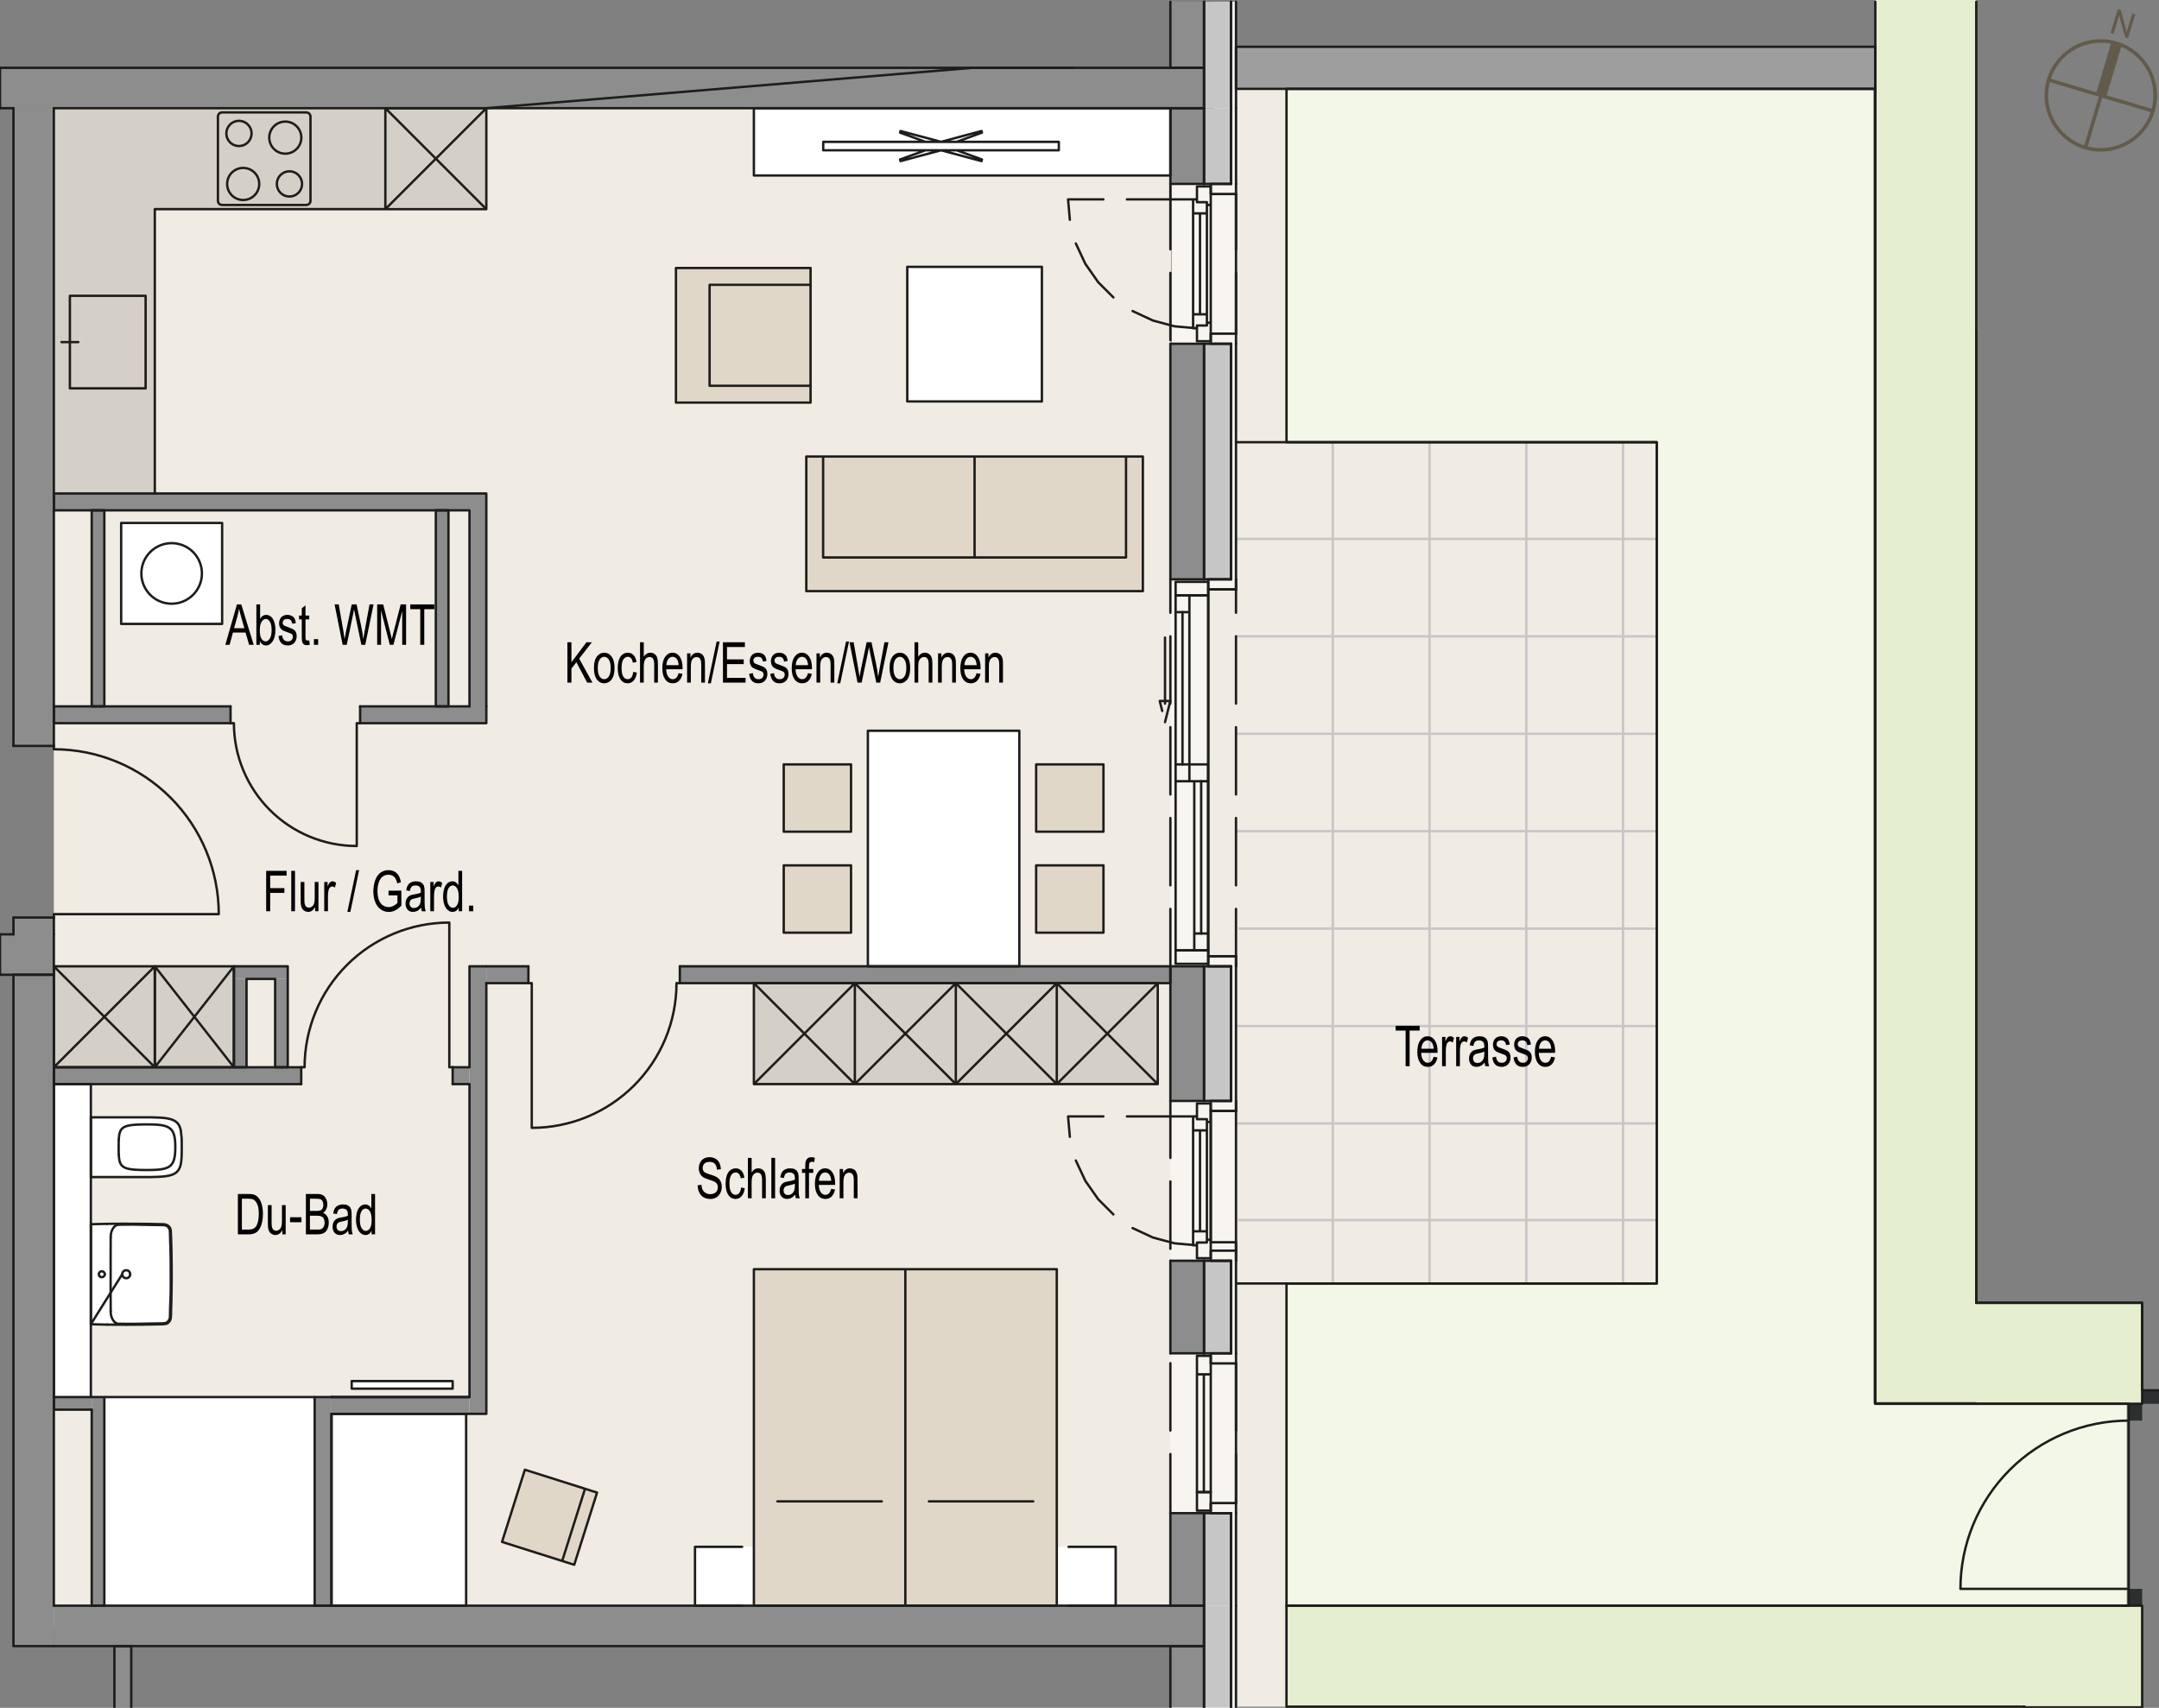 <?xml version="1.0" encoding="UTF-8"?>
<svg xmlns="http://www.w3.org/2000/svg" xmlns:xlink="http://www.w3.org/1999/xlink" version="1.1" viewBox="0 0 363.683 287.717">
  <rect x="0" y="0" width="363.683" height="287.717" fill="#808080" stroke="none"/>
  <defs>
    <style>
      .st0, .st1, .st2, .st3, .st4, .st5 {
        fill: none;
      }

      .st6, .st7, .st8, .st9, .st10, .st11, .st12, .st13 {
        fill-rule: evenodd;
      }

      .st6, .st14 {
        fill: #8d8d8e;
      }

      .st15 {
        fill: #625b4b;
      }

      .st7, .st16 {
        fill: #fff;
      }

      .st17, .st12 {
        fill: #2c2f2f;
      }

      .st1, .st2 {
        stroke: #1d1d1b;
      }

      .st1, .st2, .st5 {
        stroke-width: .4px;
      }

      .st1, .st5 {
        stroke-miterlimit: 10;
      }

      .st8, .st18 {
        fill: #d5d0c7;
      }

      .st19 {
        fill: #f0ebe3;
      }

      .st9, .st20 {
        fill: #e1d7c8;
      }

      .st2 {
        stroke-linecap: round;
        stroke-linejoin: round;
      }

      .st3 {
        stroke-width: 1.8px;
      }

      .st3, .st4 {
        stroke: #625b4b;
      }

      .st4 {
        stroke-width: .6px;
      }

      .st10, .st21 {
        fill: #e5eece;
      }

      .st11 {
        fill: #f2f7e7;
      }

      .st5 {
        stroke: #c7c6c6;
      }

      .st22 {
        fill: #f8f5f1;
      }

      .st23 {
        fill: #9e9e9e;
      }

      .st13, .st24 {
        fill: #c7c6c6;
      }

      .st25 {
        clip-path: url(#clippath);
      }
    </style>
    <clipPath id="clippath">
      <rect class="st0" x="344.408" y=".301" width="18.934" height="25.236"></rect>
    </clipPath>
  </defs>
  <g id="Flächen">
    <rect class="st19" x="9.071" y="18.227" width="188.183" height="255.686"></rect>
    <g>
      <rect class="st19" x="208.35" y="14.826" width="8.359" height="272.693"></rect>
      <g>
        <rect class="st22" x="197.15" y="185.472" width="11.055" height="26.929"></rect>
        <rect class="st22" x="197.15" y="227.992" width="11.055" height="26.929"></rect>
        <rect class="st22" x="197.15" y="97.598" width="11.055" height="65.018"></rect>
        <rect class="st22" x="197.361" y="30.983" width="11.055" height="256.734"></rect>
      </g>
    </g>
    <rect class="st19" x="208.205" y="74.495" width="70.866" height="141.733"></rect>
    <rect class="st22" x="204.514" y=".304" width="3.691" height="32.174"></rect>
    <rect class="st19" x="203.528" y="99.299" width="4.677" height="61.795"></rect>
    <polyline class="st0" points="341.006 287.634 341.006 287.519 216.709 287.519 216.709 287.634"></polyline>
    <rect class="st16" x="216.709" y="287.519" width="124.297" height=".115"></rect>
    <g>
      <rect class="st21" x="216.709" y="270.511" width="144.14" height="17.008"></rect>
      <polygon class="st11" points="315.565 14.968 216.379 14.968 216.379 74.495 278.741 74.495 278.741 216.228 216.379 216.228 216.379 270.511 358.251 270.511 358.251 236.496 315.565 236.496 315.565 14.968"></polygon>
      <polygon class="st10" points="332.903 219.488 332.903 0 315.896 0 315.896 236.192 332.903 236.192 332.903 236.496 360.849 236.496 360.849 219.488 332.903 219.488"></polygon>
    </g>
    <rect class="st23" x="208.205" y="7.881" width="107.69" height="7.087"></rect>
    <path class="st12" d="M358.581,239.33h2.268v-2.835h-2.268v2.835ZM360.849,270.511v-2.835h-2.268v2.835h2.268Z"></path>
    <rect class="st17" x="360.849" y="234.228" width="2.835" height="2.268"></rect>
    <path class="st0" d="M358.581,267.677v2.835h2.268M360.849,239.33v-2.835h-2.268v2.835M360.849,270.511v-2.835"></path>
    <rect class="st22" x="205.834" y=".301" width="2.371" height="32.177"></rect>
    <rect class="st16" x="9.071" y="182.637" width="6.236" height="52.725"></rect>
    <path class="st13" d="M202.819,185.472h4.535v-22.677h-4.535v22.677ZM207.355,270.511v-15.591h-4.535v15.591h4.535ZM202.819,30.983h4.535v-12.756h-4.535v12.756ZM202.819,227.992h4.535v-15.591h-4.535v15.591ZM202.819,57.913v39.685h4.535v-39.685h-4.535Z"></path>
    <rect class="st24" x="202.819" y="270.511" width="4.535" height="17.123"></rect>
    <g>
      <rect class="st14" x="39.402" y="162.795" width="9.071" height="2.126"></rect>
      <rect class="st14" x="46.346" y="164.921" width="2.126" height="14.882"></rect>
      <rect class="st14" x="39.402" y="164.921" width="2.126" height="14.882"></rect>
      <rect class="st14" x="9.071" y="235.362" width="6.378" height="2.126"></rect>
      <rect class="st14" x="19.276" y="277.315" width="2.835" height="10.319"></rect>
      <rect class="st14" x="53.008" y="235.362" width="2.835" height="35.15"></rect>
      <rect class="st14" x="15.449" y="235.362" width="2.126" height="35.15"></rect>
      <rect class="st14" y="157.409" width="9.071" height="6.803"></rect>
      <path class="st6" d="M9.071,154.574H2.268v2.835h6.803v-2.835ZM9.071,125.661V18.227H2.268v107.433h6.803Z"></path>
      <path class="st6" d="M197.15,18.227v12.756h5.669v-12.756h-5.669ZM202.819,212.401h-5.669v15.591h5.669v-15.591ZM197.15,254.921v15.591h5.669v-15.591h-5.669ZM197.15,185.472h5.669v-22.677h-5.669v22.677ZM197.15,57.913v39.685h5.669v-39.685h-5.669Z"></path>
      <rect class="st14" x="197.15" y="277.315" width="5.669" height="10.319"></rect>
      <path class="st6" d="M89.008,165.629v-2.835h-7.087v2.835h7.087ZM197.15,162.795h-82.63v2.835h82.63v-2.835Z"></path>
      <rect class="st14" x="15.449" y="85.976" width="2.126" height="33.023"></rect>
      <rect class="st14" x="79.087" y="85.976" width="2.835" height="33.023"></rect>
      <rect class="st14" x="9.071" y="83.141" width="72.851" height="2.835"></rect>
      <rect class="st14" x="73.417" y="85.976" width="2.126" height="33.023"></rect>
      <path class="st6" d="M60.662,118.999v2.835h21.26v-2.835h-21.26ZM9.071,121.834h29.764v-2.835H9.071v2.835Z"></path>
      <rect class="st14" x="55.843" y="235.362" width="23.244" height="2.835"></rect>
      <rect class="st14" x="79.087" y="162.795" width="2.835" height="75.402"></rect>
      <path class="st6" d="M76.252,179.803v2.835h2.835v-2.835h-2.835ZM50.74,179.803H9.071v2.835h41.669v-2.835Z"></path>
      <rect class="st14" x="9.071" y="270.511" width="193.748" height="6.803"></rect>
      <rect class="st14" x="2.268" y="164.212" width="6.803" height="113.103"></rect>
      <polygon class="st6" points="197.15 11.424 0 11.424 0 18.227 202.819 18.227 202.819 11.424 197.15 11.424"></polygon>
      <rect class="st14" x="197.15" y=".304" width="5.669" height="11.12"></rect>
    </g>
    <rect class="st24" x="202.819" y=".304" width="4.535" height="17.923"></rect>
    <rect class="st16" x="126.992" y="18.094" width="70.262" height="11.661"></rect>
    <rect class="st16" x="152.829" y="44.956" width="22.677" height="22.677"></rect>
    <rect class="st16" x="20.341" y="88.102" width="17.008" height="17.008"></rect>
    <rect class="st16" x="146.192" y="123.11" width="25.512" height="39.685"></rect>
    <path class="st7" d="M15.307,206.217h8.414s2.911-.021,3.691.089,1.219.383,1.315,1.438.035,13.161.035,13.161c0,0-.115,1.944-.489,2.04s-3.232.144-3.232.144l-6.93.066-2.662-.066-.142-2.884v-13.987Z"></path>
    <path class="st7" d="M15.25,188.108l9.24.11s3.155.066,3.782.224,2.094.441,2.213,1.921.256,4.444.128,5.005-.453,2.417-1.941,2.64-6.851.287-7.057.281-6.366,0-6.366,0v-10.181Z"></path>
    <g>
      <rect class="st20" x="113.863" y="44.955" width="22.677" height="22.677"></rect>
      <rect class="st20" x="135.821" y="76.909" width="56.483" height="22.677"></rect>
      <rect class="st20" x="132.019" y="128.779" width="11.339" height="11.339"></rect>
      <rect class="st20" x="132.072" y="145.787" width="11.339" height="11.339"></rect>
      <rect class="st20" x="174.693" y="128.566" width="11.339" height="11.339"></rect>
      <rect class="st20" x="174.745" y="145.574" width="11.339" height="11.339"></rect>
      <rect class="st20" x="126.992" y="213.818" width="51.024" height="56.693"></rect>
      <polygon class="st9" points="88.431 247.605 100.559 251.443 96.728 263.53 84.566 259.694 88.431 247.605"></polygon>
    </g>
    <g>
      <rect class="st18" x="126.992" y="165.63" width="68.032" height="17.007"></rect>
      <polygon class="st8" points="81.748 18.204 9.071 18.204 9.071 33.11 9.071 35.235 9.071 83.141 26.079 83.141 26.079 35.235 81.748 35.235 81.748 18.204"></polygon>
      <rect class="st18" x="9.071" y="162.795" width="30.271" height="16.953"></rect>
    </g>
    <rect class="st16" x="117.071" y="260.59" width="9.921" height="9.921"></rect>
    <rect class="st16" x="178.016" y="260.59" width="9.921" height="9.921"></rect>
    <g>
      <g>
        <line class="st5" x1="224.504" y1="74.494" x2="224.504" y2="216.228"></line>
        <line class="st5" x1="240.804" y1="74.494" x2="240.804" y2="216.228"></line>
        <line class="st5" x1="257.103" y1="74.494" x2="257.103" y2="216.228"></line>
        <line class="st5" x1="273.402" y1="74.494" x2="273.402" y2="216.228"></line>
      </g>
      <g>
        <line class="st5" x1="208.35" y1="90.793" x2="279.078" y2="90.793"></line>
        <line class="st5" x1="208.302" y1="107.206" x2="279.03" y2="107.206"></line>
        <line class="st5" x1="208.254" y1="123.619" x2="278.981" y2="123.619"></line>
        <line class="st5" x1="208.205" y1="140.032" x2="278.933" y2="140.032"></line>
        <line class="st5" x1="208.621" y1="156.445" x2="279.099" y2="156.445"></line>
        <line class="st5" x1="208.447" y1="172.858" x2="279.175" y2="172.858"></line>
        <line class="st5" x1="208.335" y1="189.271" x2="279.191" y2="189.271"></line>
        <line class="st5" x1="208.544" y1="205.555" x2="279.272" y2="205.555"></line>
      </g>
    </g>
    <rect class="st16" x="59.244" y="232.55" width="17.008" height="1.485"></rect>
    <line class="st1" x1="2.268" y1="164.212" x2="2.268" y2="277.315"></line>
    <rect class="st16" x="17.575" y="235.362" width="35.433" height="35.15"></rect>
    <rect class="st16" x="55.843" y="238.196" width="22.677" height="32.315"></rect>
  </g>
  <g id="Kontur">
    <g>
      <path class="st2" d="M180.851,11.424,163.843,11.424,81.921,18.227l-17.008,17.008-38.835 0M64.913,18.227l17.008,17.008M64.913,35.235h17.008v-17.008h-17.008v17.008ZM26.079,83.141v-47.906"></path>
      <path class="st2" d="M38.126,22.48l.043.428.124.399.196.361.26.315.315.259.361.196.399.124.428.043.428-.043.399-.124.361-.196.315-.259.26-.315.196-.361.124-.399.043-.428-.043-.428-.124-.399-.196-.361-.26-.315-.315-.26-.361-.196-.399-.124-.428-.043-.428.043-.399.124-.361.196-.315.26-.26.315-.196.361-.124.399-.043.428ZM52.299,19.645v14.173M52.299,19.645l-.015-.143-.041-.133-.065-.12-.087-.105-.105-.087-.12-.065-.133-.041-.143-.014M37.417,18.936l-.143.014-.133.041-.12.065-.105.087-.087.105-.065.12-.041.133-.014.143M36.709,19.645v14.173M37.417,18.936h14.173M51.591,34.527l.143-.014.133-.041.12-.065.105-.087.087-.105.065-.12.041-.133.015-.143M36.709,33.818l.014.143.041.133.065.12.087.105.105.087.12.065.133.041.143.014M37.417,34.527h14.173"></path>
      <path class="st2" d="M48.756,33.11l.428-.043.399-.124.361-.196.315-.26.26-.315.196-.361.124-.399.043-.428-.043-.428-.124-.399-.196-.361-.26-.315-.315-.26-.361-.196-.399-.124-.428-.043-.428.043-.399.124-.361.196-.315.26-.26.315-.196.361-.124.399-.043.428.043.428.124.399.196.361.26.315.315.26.361.196.399.124.428.043ZM41.245,33.68c.713-.074,1.367-.429,1.819-.986.452-.557.663-1.27.589-1.983-.074-.713-.429-1.367-.986-1.819s-1.27-.664-1.983-.589c-.713.074-1.367.429-1.819.986s-.664,1.27-.589,1.983c.074.713.429,1.367.986,1.819.557.452,1.27.664,1.983.589l.004-0c.002-0.0.004-0.0.006-.001l.005-0.0.011-.001.011-.001.011-.001M50.759,23.188c.001-.717-.283-1.404-.789-1.912s-1.193-.793-1.91-.794c-.717-.001-1.405.283-1.912.789-.508.506-.793,1.193-.794,1.91-.001.717.283,1.405.789,1.912.506.508,1.193.793,1.91.794.717.001,1.404-.283,1.912-.789.508-.506.793-1.193.794-1.91,0-.008,0-.016-0-.024,0-.008-0-.016-0-.024"></path>
      <path class="st2" d="M25.682,188.246h-0l-.013-.001-.012-0-.011-.001-.012-0-.012-.001-.013-0-.015-.001-.015-.001-.02-.001-.02-.001-.032-.001-.031-.001-.051-.001-.052-.001M15.307,188.236h10.068M15.307,198.299h10.068l.03-0.0.03-.001.034-.001.034-.001.04-.001.04-.002.022-.001.021-.001.016-.001.011-.001.016-.001.015-0M25.68,198.289l.753-.02.752-.038.567-.054.562-.089.358-.084.349-.113.233-.1.222-.121.162-.111.15-.126.221-.247.176-.28.126-.287.093-.299.083-.392.053-.397.044-.555.021-.557.009-.576.001-.576M30.614,193.267l-.009-1.425-.151-1.41-.103-.399-.154-.381-.104-.184-.123-.172-.232-.24-.269-.197-.277-.146-.292-.114-.385-.109-.393-.079-.535-.073-.538-.045-.684-.03-.685-.017"></path>
      <path class="st2" d="M21.641,189.627l-.174.043-.171.051-.166.061-.159.072-.076.041-.074.044-.071.048-.068.051-.065.055-.061.058-.057.062-.053.065-.05.069-.046.072-.042.074-.038.077-.065.161-.052.167-.042.173-.046.265-.031.27-.02.274-.013.276-.007.277-.004.278-.002.278-0.0.279.001.388.004.387.004.193.006.192.004.096.005.096.006.095.007.095.039.38.069.37.05.178.063.17.036.081.038.074.042.072.045.069.049.066.053.063.057.06.06.057.064.053.067.05.069.046.072.043.074.04.077.037.079.034.081.031.11.038.111.034.113.03.114.027.115.024.116.021.087.014.087.013.088.012.088.011.177.02.178.016.238.018.239.014.12.006.12.005.181.006.181.005.181.004.181.003.181.002.181.002.181.001.181 0.0.307-.001.306-.003.552-.014.549-.03.454-.043.448-.069.415-.098.395-.144.279-.15.25-.189.213-.228.173-.262.166-.375.113-.402.077-.445.045-.454.023-.465.006-.468-.007-.497-.026-.494-.045-.433-.076-.425-.108-.382-.155-.358-.165-.258-.203-.226-.261-.204-.295-.16-.362-.135-.381-.095-.466-.076-.473-.047-.566-.032-.569-.015-.306-.003-.307-.001-.557.003-.555.01-.369.012-.368.019-.184.012-.183.015-.365.039-.36.056-.177.036ZM15.307,198.298v.001-10.062"></path>
      <path class="st2" d="M20.009,192.007v.001M20.009,194.527l0.0.001"></path>
      <path class="st2" d="M10.356,57.629h2.835M24.529,65.425v-15.591M24.529,65.425h-12.756M11.773,65.425v-15.591M24.529,49.834h-12.756"></path>
      <path class="st2" d="M98.548,250.812l-3.848,12.162M88.414,247.605l12.162,3.848M100.576,251.453l-3.848,12.162M96.728,263.615l-12.162-3.848M84.566,259.767l3.848-12.162M85.506,256.795l-.356,1.124.356-1.124Z"></path>
      <path class="st2" d="M26.079,179.803l13.323-17.008M39.402,179.803l-13.323-17.008M39.402,162.795h-13.323v17.008h13.323v-17.008ZM126.992,182.637l17.008-17.008M144,182.637l-17.008-17.008M144,182.637v-17.008M161.008,182.637l-17.008-17.008h-17.008v17.008h17.008l17.008-17.008M161.008,182.637l17.008-17.008M178.016,182.637l-17.008-17.008h-17.008v17.008h17.008v-17.008M178.016,182.637l17.008-17.008M195.024,182.637l-17.008-17.008h-17.008v17.008h17.008v-17.008M195.024,165.629h-17.008v17.008h17.008v-17.008ZM180,260.59h7.937v9.921h-7.937M125.008,260.59h-7.937v9.921h7.937M174.048,252.937h-17.575M130.961,252.937h17.575M152.504,213.818v56.693M126.992,213.818v56.693h51.024v-56.693h-51.024Z"></path>
      <path class="st2" d="M28.362,222.585l-.028.031-.029.03-.063.056M28.421,222.51l-.029.038M28.518,222.351l-.044.081M19.357,222.767l.143.108.157.082M28.241,222.701l-.068.05-.035.022-.036.021-.044.022-.044.02-.09.033-.092.025-.048.01-.05.009-.07.009-.076.007-.177.01-.213.007-.12.003-.063.001-.066.001-.072.001-.074.001-.153.002-.325.005-.698.01-1.496.03-1.72.029-2.471-.016-.073-.004-.072-.011-.071-.018-.069-.025M18.645,208.433l.005-.198.015-.195.027-.192.018-.095.022-.094.01-.037.01-.037.022-.073.025-.072.027-.071.014-.035.015-.035.031-.07.033-.068.017-.034.018-.034.037-.065.039-.064.041-.063.021-.031.022-.03.056-.072.059-.069.128-.127.143-.108.157-.082"></path>
      <path class="st2" d="M15.307,223.088,20.588,214.669l.005-.078.014-.077.022-.075.031-.072.025-.046.029-.043.041-.051.045-.047.05-.042.054-.037.045-.026.047-.023.074-.027.076-.018.078-.009.078 0M21.301,213.998l.07.008.069.015.067.022.064.029.041.023.039.026.051.041.047.045.08.103.058.117.019.058.014.06.008.061.003.061"></path>
      <path class="st2" d="M192.514,76.909h-53.858M135.821,99.586h56.693M135.821,99.586v-22.677M189.679,93.917h-51.024M135.821,76.909h2.835v17.008M164.167,93.917v-17.008M192.514,99.586v-22.677h-2.835v17.008M136.54,67.825v-22.677h-22.677v22.677h22.677v-2.835h-17.008v-17.008h17.008M175.506,67.633v-22.677M175.506,44.955h-22.677M152.829,44.955v22.677h22.677M197.15,29.566h-70.158v-11.339M126.992,18.227h70.158M197.15,18.227v11.339M158.515,23.897l-6.823-1.828-.073.274,4.271,1.554M158.515,23.897l6.823-1.828.073.274-4.271,1.554M158.515,25.314l-6.823,1.828-.073-.274,4.271-1.554M158.515,25.314l6.823,1.828.073-.274-4.271-1.554M138.673,23.897v1.417M178.358,23.897v1.417M138.673,25.314h39.685M138.673,23.897h39.685"></path>
      <path class="st2" d="M185.878,145.787v11.339h-11.339v-11.339h11.339ZM185.878,140.117v-11.339h-11.339v11.339h11.339ZM132.019,145.787v11.339h11.339v-11.339h-11.339ZM132.019,140.117v-11.339h11.339v11.339h-11.339ZM146.192,162.795v-39.685h25.512v39.685h-25.512Z"></path>
      <path class="st2" d="M203.528,160.102v2.268h-5.499v-2.268h5.499ZM203.528,98.023v2.268h-5.499v-2.268h5.499ZM202.139,35.944v17.008M203.301,35.944v17.008h-2.324v-17.008h2.324ZM203.301,52.952v1.885h-1.672v.468h-.652v-2.353h2.324ZM201.629,33.591v.468h1.672v1.885h-2.324v-2.353h.652ZM180.216,37.028l-.301-3.437M187.553,50.106l-2.558-2.558-2.171-3.1-1.6-3.43M201.629,55.305l-3.771-.33-3.656-.98-3.416-1.593M189.83,33.591h11.147M179.915,33.591h5.947M203.301,54.369v-19.843h.652v19.843h-.652ZM201.629,54.837h1.672v-.468h.652v3.118h-2.324v-2.65ZM203.301,34.059h-1.672v-2.65h2.324v3.118h-.652v-.468Z"></path>
    </g>
    <line class="st2" x1="341.006" y1="287.634" x2="360.849" y2="287.634"></line>
    <path class="st2" d="M207.355,287.634v-17.123M202.819.304v17.923M207.355,30.983V.304M207.355,97.598v-39.685M207.355,185.472v-22.677M207.355,227.992v-15.591M207.355,270.511v-15.591M202.819,254.921v32.713M202.819,212.401v15.591M202.819,162.795v22.677M202.819,57.913v39.685M202.819,18.227v12.756"></path>
    <path class="st2" d="M9.071,18.227h193.749v-6.803h-5.669M0,18.227h2.268M197.15,11.424H0"></path>
    <polyline class="st2" points="197.15 .304 197.15 11.424 202.819 11.424 202.819 .304"></polyline>
    <path class="st2" d="M28.913,91.503c-1.353,0-2.651.538-3.608,1.494-.957.957-1.494,2.255-1.494,3.608,0,1.353.538,2.651,1.494,3.608s2.255,1.494,3.608,1.494,2.651-.537,3.608-1.494c.957-.957,1.494-2.255,1.494-3.608,0-1.353-.538-2.651-1.494-3.608-.957-.957-2.255-1.494-3.608-1.494M20.41,105.11v-17.008h17.008v17.008h-17.008Z"></path>
    <line class="st2" y1="164.212" y2="157.409"></line>
    <path class="st2" d="M197.15,162.795h5.669M202.819,97.598h-5.669M197.15,57.913h5.669M202.819,30.983h-5.669M197.15,254.921h5.669M202.819,227.992h-5.669M197.15,212.401h5.669M202.819,185.472h-5.669"></path>
    <path class="st2" d="M9.071,125.661H2.268M2.268,154.574h6.803M0,18.227v-6.803"></path>
    <path class="st2" d="M50.74,179.803v2.835M76.252,182.637v-2.835M60.662,121.834v-2.835M38.835,118.999v2.835M114.52,165.629v-2.835M89.008,162.795v2.835"></path>
    <path class="st2" d="M207.355,97.598h-3.827v1.701h4.677v-1.701M208.205,162.795v-1.701h-.85M207.355,161.094h-3.827v1.701h3.827M207.355,30.983h-3.401v1.701h4.252v-1.701M208.205,57.913v-1.701h-.85M207.355,56.212h-3.401v1.701h3.401M207.355,227.992h-3.401v1.701h4.252v-1.701M208.205,254.921v-1.701h-.85M207.355,253.22h-3.401v1.701h3.401M208.205,212.401v-1.701h-.85M207.355,210.7h-3.401v1.701h3.401M207.355,185.472h-3.401v1.701h4.252v-1.701"></path>
    <path class="st2" d="M203.5,131.614v25.654h-2.324v-25.654h2.324ZM203.5,157.267v2.835h-2.324v-2.835h2.324ZM203.5,131.614h-2.324,2.324ZM200.353,103.125v25.654h-2.324v-25.654h2.324ZM200.353,128.779v2.835h-2.324v-2.835h2.324ZM200.353,100.291v2.835h-2.324v-2.835h2.324ZM196.248,118.537v-11.125M195.358,118.096h1.781M195.358,118.096l.421,1.684M196.248,121.657l.89-3.561M203.5,128.779v2.835h-3.146v-2.835h3.146ZM203.5,128.779v2.835h-3.146v-2.835h3.146ZM203.5,160.102v-28.488h-2.324v28.488h-3.146v-28.488h2.324v-31.323h3.175v59.811h-.028Z"></path>
    <path class="st2" d="M203.953,254.496v-3.118h-2.324v3.118h2.324ZM202.139,190.432v17.008M203.301,190.432v17.008h-2.324v-17.008h2.324ZM203.301,207.44v1.885h-1.672v.468h-.652v-2.353h2.324ZM201.629,188.08v.468h1.672v1.885h-2.324v-2.353h.652ZM180.216,191.516l-.301-3.437M187.553,204.595l-2.558-2.558-2.171-3.1-1.6-3.43M201.629,209.793l-3.771-.33-3.656-.98-3.416-1.593M189.83,188.08h11.147M179.915,188.08h5.947M203.301,208.858v-19.843h.652v19.843h-.652ZM201.629,209.325h1.672v-.468h.652v3.118h-2.324v-2.65ZM203.301,188.547h-1.672v-2.65h2.324v3.118h-.652v-.468ZM202.337,131.614v25.654M199.191,103.125v25.654"></path>
    <path class="st2" d="M202.791,251.378v-19.843M203.953,251.378v-19.843h-2.324v19.843h2.324ZM203.953,231.535v-3.118h-2.324v3.118h2.324Z"></path>
    <path class="st2" d="M15.449,235.362h-6.378v2.126h6.378M9.071,182.637v52.725h6.236v-52.725h-6.236ZM48.472,162.795h-9.071v17.008h2.126v-14.882h4.819v14.882h2.126v-17.008Z"></path>
    <path class="st2" d="M55.843,235.362h-2.835v35.15h2.835M55.843,270.511v-32.315M22.11,287.634v-10.319h-2.835v10.319"></path>
    <path class="st2" d="M15.449,237.488v33.024h2.126M17.575,270.511v-35.15h-2.126"></path>
    <path class="st2" d="M17.575,118.999v-33.023h-2.126v33.023h2.126Z"></path>
    <path class="st2" d="M81.921,85.976v-2.835H9.071v2.835M9.071,85.976h70.016M79.087,85.976v33.023M81.921,118.999v-33.023"></path>
    <rect class="st2" x="73.417" y="85.976" width="2.126" height="33.023"></rect>
    <path class="st2" d="M76.252,182.637h2.835M50.74,179.803H9.071v2.835h41.669M79.087,179.803h-2.835M81.921,162.795h-2.835M79.087,238.196h2.835v-72.567M79.087,182.637v52.725M79.087,162.795v17.008M79.087,235.362h-23.244M55.843,238.196h23.244M38.835,118.999H9.071v2.835M79.087,118.999h-18.425M60.662,121.834h21.26v-2.835M9.071,121.834h29.764"></path>
    <path class="st2" d="M9.071,179.803l17.008-17.008M26.079,179.803l-17.008-17.008M26.079,162.795H9.071v17.008h17.008v-17.008Z"></path>
    <path class="st2" d="M76.252,232.669h-17.008v1.276h17.008v-1.276ZM55.843,235.362h23.244"></path>
    <rect class="st2" x="55.843" y="238.196" width="22.677" height="32.315"></rect>
    <path class="st2" d="M76.252,179.803h-.567M75.685,179.803v-24.378c-6.466,0-12.666,2.568-17.238,7.14-4.572,4.572-7.14,10.772-7.14,17.238h-.567M60.662,121.834h-.567M60.095,121.834v20.693c-5.488,0-10.752-2.18-14.632-6.061-3.881-3.881-6.061-9.144-6.061-14.632h-.567M89.008,165.629h.567M89.575,165.629v24.378c6.465,0,12.666-2.568,17.238-7.14,4.572-4.572,7.14-10.772,7.14-17.238h.567M9.071,154.574v-.567M9.071,154.007h27.78c0-7.368-2.927-14.434-8.136-19.643-5.21-5.21-12.276-8.136-19.643-8.136v-.567M0,11.424h-.567M0,164.212h-.567"></path>
    <polyline class="st2" points="9.071 277.315 19.276 277.315 22.11 277.315 197.15 277.315 202.819 277.315 202.819 270.511 197.15 270.511 55.843 270.511 53.008 270.511 17.575 270.511 15.449 270.511 9.071 270.511"></polyline>
    <path class="st2" d="M9.071,270.511v-106.299H2.268M2.268,277.315h6.803"></path>
    <path class="st2" d="M2.268,154.574v2.835M2.268,18.227v107.433M9.071,125.661V18.227M9.071,157.409v-2.835"></path>
    <path class="st2" d="M202.819,30.983v-12.756h-5.669M202.819,97.598v-39.685M202.819,185.472v-22.677M202.819,227.992v-15.591M197.15,254.921v15.591h5.669v-15.591M197.15,212.401v15.591M197.15,162.795v22.677M197.15,57.913v39.685M197.15,18.227v12.756"></path>
    <path class="st2" d="M114.52,165.629h82.63v-2.835M81.921,165.629h7.087M89.008,162.795h-7.087M197.15,162.795h-82.63"></path>
    <path class="st2" d="M208.205,210.7,208.205,195.073v-7.9M208.205,210.38v-11.339M197.15,195.073v-9.601M197.15,210.38v-11.339M208.205,240.994v-11.302M208.205,253.22v-8.257M197.15,240.994v-11.338M197.15,254.921v-9.958M208.205,42.002v-9.318M208.205,56.212v-10.241M197.15,42.002v-11.018M197.15,57.309v-11.339M208.205,103.23v-3.932M208.205,118.537v-11.339M208.205,133.844v-11.339M208.205,149.152v-11.339M208.205,161.094v-7.974M197.15,103.23v-5.632M197.15,118.537v-11.339M197.15,133.844v-11.339M197.15,149.152v-11.339M197.15,162.795v-9.675"></path>
    <g>
      <path class="st2" d="M28.065,222.983l-.166.056-.19.035-.193.015-.289.009-.289.006-.866.019-.866.015-.612.009-.612.007M28.909,216.086l-.015,1.417-.032,1.689-.05,1.688-.011.612-.046.609-.026.123-.04.119-.079.162-.102.148-.133.138-.154.113M21.259,223.173h-.709l-.709-.002-.709-.004-.709-.007-.205-.003-.205-.003M18.014,206.184l.709-.009.709-.006.709-.003.709-.001h.205l.205 0M23.982,206.181l1.417.02,1.417.029.443.006.441.026.253.053.122.045.116.057.17.119.145.148.1.144.078.157.056.182.028.189.011.194.007.195.02.527.018.527.044,1.582.029,1.583.013,1.353.004,1.353M18.636,214.669l-.001,3.164.011,3.071M18.636,214.669l-.001-3.165.011-3.071"></path>
      <path class="st2" d="M19.941,206.322l-.073.004-.072.011-.071.018-.069.025M18.645,220.904l.005.198.015.195.027.192.018.095.022.094.01.037.01.037.022.073.025.072.027.072.014.035.015.035.031.069.033.068.017.034.018.033M18.953,222.245l.037.066M18.99,222.31l.039.064.041.063.021.031M19.091,222.468l.022.03.056.072.059.069.128.127M28.914,214.669l-.004,1.417M15.307,206.25v16.838M15.307,206.25l.743-.024.74-.019.612-.013.612-.01M21.259,206.165h.001l.456.001.458.002.459.002.46.003.445.004.445.004M15.307,223.088l.743.024.74.019.612.013.612.01M21.259,223.173h.001l.456-.001.458-.002.459-.002.46-.003.445-.004.445-.005"></path>
      <path class="st2" d="M28.537,207.029l-.019-.043-.044-.081M28.592,207.208l-.017-.071M28.575,207.137l-.02-.064-.017-.045M28.658,208.771l-.007-.255M28.652,208.516l-.005-.246-.003-.235-.002-.113-.001-.055-.001-.054-.002-.062-.002-.06-.005-.115-.015-.203-.025-.166M28.738,211.315l-.039-1.389M28.698,209.926l-.04-1.155M28.758,214.669l.001-1.739M28.759,212.93l-.021-1.615M28.758,214.669l.004,1.708-.009,1.297M28.753,217.674l-.031,1.09-.021.507M28.701,219.271l-.011.248-.005.123-.003.061-.003.061-.003.061-.002.06-.005.12-.008.238-.011.462-.005.433M28.645,221.137l-.002.202-.001.096-.001.047-.001.046-.001.062-.002.06-.005.114M28.633,221.765l-.015.201-.025.164-.017.07M28.574,222.2l-.02.064-.017.044-.019.043M28.393,222.548l-.031.037M28.473,222.432l-.052.078"></path>
      <path class="st2" d="M17.646,214.669l-.001.029-.003.028-.005.034-.007.033-.021.063-.029.06-.055.077-.068.065-.075.049-.082.035-.092.02-.094.002-.097-.017-.091-.035-.048-.028-.045-.033-.048-.045-.041-.051M28.221,222.904l-.156.079M26.326,206.376l-.698-.01M25.628,206.366l-1.497-.03-1.72-.03-2.471.017M27.588,206.407l-.176-.01M27.412,206.397l-.213-.007-.12-.003-.063-.001-.065-.001-.072-.001-.074-.001-.153-.002-.325-.004M28.014,206.501l-.09-.033-.092-.025M27.832,206.442l-.048-.01-.05-.008-.07-.009-.076-.007M28.174,206.586l-.035-.023-.036-.021M28.102,206.543l-.044-.022-.044-.02M28.304,206.692l-.063-.056M28.241,206.636l-.068-.05M28.393,206.79l-.031-.037M28.473,206.905l-.052-.078M28.362,206.752l-.028-.031-.029-.03M28.422,206.827l-.029-.038"></path>
      <path class="st2" d="M21.932,214.669l-.003.061-.008.061-.014.06-.019.058-.058.117-.08.103-.047.045-.051.041-.039.026-.041.023-.064.029-.067.022-.069.015-.07.008-.078 0-.078-.009-.076-.018-.074-.026-.047-.023-.045-.026-.054-.038-.05-.042-.045-.047-.041-.051-.029-.044-.025-.046-.031-.072-.022-.075-.014-.077-.005-.078M16.745,214.956l-.01-.014-.009-.015-.014-.024-.012-.025-.011-.025-.009-.026-.01-.034-.006-.027-.005-.027-.003-.027-.001-.022-.001-.022.001-.027.002-.027.004-.027.005-.027.005-.021.006-.021.009-.026.01-.025.012-.025.013-.024.013-.022.01-.014M16.745,214.382l.041-.051.048-.045.045-.033.048-.028.091-.035.097-.016.094.002.092.02.082.035.075.049.068.065.055.077.029.06.021.063.007.033.005.033.003.029.001.029"></path>
    </g>
    <path class="st2" d="M2.268,157.409H0M0,164.212h9.071v-6.803"></path>
    <polyline class="st2" points="341.006 270.511 216.709 270.511 216.709 287.519 341.006 287.519"></polyline>
    <path class="st2" d="M332.903,55.787v163.701h27.945v14.74h2.835M370.396,55.787h-.332M315.896,14.968h-99.186v59.528h62.362v141.733h-62.362v54.283h141.872v-34.016h-42.685V14.968Z"></path>
    <polygon class="st2" points="208.205 14.968 216.709 14.968 315.896 14.968 315.896 7.881 216.709 7.881 208.205 7.881 208.205 14.968"></polygon>
    <path class="st2" d="M208.205,253.22v-23.528M208.205,56.212v-23.528"></path>
    <path class="st2" d="M208.205,30.983v-12.756M208.205,74.495v-16.583M208.205,227.992v-11.764M208.205,270.511v-15.591M207.355,254.921v15.591M207.355,212.401v15.591M207.355,162.795v22.677M207.355,57.913v39.685M207.355,18.227v12.756"></path>
    <path class="st2" d="M208.205,18.227V.304M207.355.304v17.923"></path>
    <path class="st2" d="M208.205,287.634v-17.123M207.355,270.511v17.123"></path>
    <path class="st2" d="M202.819,287.634v-10.319h-5.669M197.15,277.315v10.319"></path>
    <polygon class="st2" points="208.205 216.228 279.071 216.228 279.071 74.495 208.205 74.495 208.205 99.299 207.355 99.299 203.528 99.299 203.528 161.094 207.355 161.094 208.205 161.094 208.205 187.173 207.355 187.173 203.953 187.173 203.953 209.283 207.355 209.283 208.205 209.283 208.205 216.228"></polygon>
    <path class="st2" d="M202.819,162.795h4.535M207.355,97.598h-4.535M202.819,57.913h4.535M207.355,30.983h-4.535M202.819,254.921h4.535M207.355,227.992h-4.535M202.819,212.401h4.535M207.355,185.472h-4.535"></path>
    <path class="st2" d="M358.581,239.33c-7.518,0-14.728,2.986-20.044,8.302-5.316,5.316-8.302,12.526-8.302,20.044M358.581,267.677h-28.346"></path>
    <path class="st2" d="M358.014,270.511h-17.008M341.006,287.519v.115M332.903,236.496h27.945v-17.008h-27.945"></path>
    <path class="st2" d="M332.903,219.488V.304M315.896.304v236.191h17.008"></path>
    <polyline class="st2" points="360.849 287.634 360.849 270.511 358.581 270.511 358.014 270.511"></polyline>
    <path class="st1" d="M17.575,235.362h35.433"></path>
  </g>
  <g id="Typo">
    <g>
      <g>
        <path d="M95.581,115.003v-6.804h.675v3.374l2.534-3.374h.916l-2.141,2.757,2.235,4.047h-.891l-1.817-3.444-.835,1.086v2.358h-.675Z"></path>
        <path d="M100.051,112.539c0-.913.19-1.589.571-2.028.318-.365.706-.548,1.163-.548.508,0,.924.222,1.246.666.323.444.484,1.058.484,1.84,0,.634-.071,1.133-.214,1.497-.143.364-.351.646-.623.847-.273.201-.57.302-.893.302-.518,0-.936-.221-1.255-.664s-.479-1.08-.479-1.912ZM100.695,112.539c0,.631.103,1.104.31,1.417.207.314.466.471.78.471.311,0,.57-.158.776-.473.207-.316.31-.797.31-1.444,0-.609-.104-1.071-.312-1.385-.208-.314-.466-.471-.774-.471-.313,0-.573.156-.78.469s-.31.785-.31,1.416Z"></path>
        <path d="M106.662,113.197l.616.107c-.067.566-.24,1.009-.517,1.33s-.618.48-1.021.48c-.506,0-.913-.22-1.22-.661s-.461-1.073-.461-1.896c0-.532.066-.998.199-1.397.132-.399.334-.698.604-.898.27-.2.564-.299.882-.299.401,0,.73.135.985.406.255.271.419.655.491,1.153l-.609.125c-.058-.331-.161-.58-.308-.747s-.325-.25-.534-.25c-.316,0-.572.151-.77.453-.197.301-.296.779-.296,1.432,0,.662.095,1.144.286,1.443.19.3.438.45.745.45.246,0,.452-.101.616-.302.165-.201.27-.51.313-.928Z"></path>
        <path d="M107.814,115.003v-6.804h.627v2.441c.292-.452.661-.678,1.107-.678.274,0,.512.072.713.216.202.144.347.343.434.596.087.254.13.622.13,1.105v3.124h-.626v-3.124c0-.418-.068-.722-.204-.912s-.328-.286-.576-.286c-.186,0-.36.064-.524.193s-.28.302-.35.522c-.07.22-.104.523-.104.91v2.697h-.627Z"></path>
        <path d="M114.309,113.415l.647.107c-.102.504-.291.896-.567,1.174-.276.278-.629.417-1.058.417-.541,0-.969-.222-1.286-.666s-.475-1.067-.475-1.868c0-.829.16-1.473.48-1.931.32-.458.735-.687,1.246-.687.494,0,.898.224,1.211.673.313.449.47,1.08.47,1.894,0,.049-.001.124-.003.223h-2.757c.023.541.138.956.345,1.244.206.288.464.432.772.432.23,0,.426-.08.588-.241.163-.161.291-.417.386-.771ZM112.252,112.065h2.064c-.028-.415-.107-.726-.237-.933-.2-.322-.459-.482-.776-.482-.288,0-.53.128-.726.385-.196.257-.305.6-.326,1.03Z"></path>
        <path d="M115.744,115.003v-4.929h.564v.701c.271-.541.664-.812,1.177-.812.223,0,.428.053.614.16.187.106.327.247.419.42s.158.379.195.617c.023.155.035.426.035.812v3.031h-.626v-2.999c0-.34-.024-.595-.073-.763-.049-.169-.135-.303-.259-.404s-.27-.151-.437-.151c-.267,0-.497.113-.691.339-.194.226-.291.654-.291,1.286v2.692h-.627Z"></path>
        <path d="M119.239,115.119l1.479-7.037h.501l-1.476,7.037h-.505Z"></path>
        <path d="M121.784,115.003v-6.804h3.69v.803h-3.015v2.084h2.823v.798h-2.823v2.316h3.133v.803h-3.808Z"></path>
        <path d="M126.194,113.532l.62-.13c.035.331.132.584.291.761.159.177.381.265.667.265.288,0,.501-.078.64-.234.14-.156.209-.339.209-.55,0-.189-.062-.337-.185-.446-.086-.074-.299-.168-.64-.283-.459-.154-.778-.288-.956-.401-.178-.113-.312-.269-.404-.469-.092-.2-.138-.42-.138-.661,0-.22.038-.423.113-.61.075-.188.178-.343.308-.467.097-.096.23-.177.398-.244.168-.066.349-.1.541-.1.29,0,.544.056.764.167.22.111.381.262.486.453s.176.445.216.764l-.613.111c-.028-.254-.108-.452-.242-.594-.134-.142-.322-.213-.566-.213-.288,0-.493.063-.616.19-.123.127-.185.276-.185.446,0,.108.026.206.077.292.051.09.131.164.24.223.063.031.247.102.554.213.443.158.752.287.928.388s.312.247.413.438c.1.192.149.43.149.715,0,.279-.061.541-.183.787-.122.246-.298.437-.527.571-.23.134-.49.202-.78.202-.48,0-.847-.133-1.098-.399-.252-.266-.413-.661-.482-1.184Z"></path>
        <path d="M129.758,113.532l.62-.13c.035.331.132.584.291.761.159.177.381.265.667.265.288,0,.501-.078.64-.234.14-.156.209-.339.209-.55,0-.189-.062-.337-.185-.446-.086-.074-.299-.168-.64-.283-.459-.154-.778-.288-.956-.401-.178-.113-.312-.269-.404-.469-.092-.2-.138-.42-.138-.661,0-.22.038-.423.113-.61.075-.188.178-.343.308-.467.097-.096.23-.177.398-.244.168-.066.349-.1.541-.1.29,0,.544.056.764.167.22.111.381.262.486.453s.176.445.216.764l-.613.111c-.028-.254-.108-.452-.242-.594-.134-.142-.322-.213-.566-.213-.288,0-.493.063-.616.19-.123.127-.185.276-.185.446,0,.108.026.206.077.292.051.09.131.164.24.223.063.031.247.102.554.213.443.158.752.287.928.388s.312.247.413.438c.1.192.149.43.149.715,0,.279-.061.541-.183.787-.122.246-.298.437-.527.571-.23.134-.49.202-.78.202-.48,0-.847-.133-1.098-.399-.252-.266-.413-.661-.482-1.184Z"></path>
        <path d="M136.104,113.415l.647.107c-.102.504-.291.896-.567,1.174-.276.278-.629.417-1.058.417-.541,0-.969-.222-1.286-.666s-.475-1.067-.475-1.868c0-.829.16-1.473.48-1.931.32-.458.735-.687,1.246-.687.494,0,.898.224,1.211.673.313.449.47,1.08.47,1.894,0,.049-.001.124-.003.223h-2.757c.023.541.138.956.345,1.244.206.288.464.432.772.432.23,0,.426-.08.588-.241.163-.161.291-.417.386-.771ZM134.047,112.065h2.064c-.028-.415-.107-.726-.237-.933-.2-.322-.459-.482-.776-.482-.288,0-.53.128-.726.385-.196.257-.305.6-.326,1.03Z"></path>
        <path d="M137.538,115.003v-4.929h.564v.701c.271-.541.664-.812,1.177-.812.223,0,.428.053.614.16.187.106.327.247.419.42s.158.379.195.617c.023.155.035.426.035.812v3.031h-.626v-2.999c0-.34-.024-.595-.073-.763-.049-.169-.135-.303-.259-.404s-.27-.151-.437-.151c-.267,0-.497.113-.691.339-.194.226-.291.654-.291,1.286v2.692h-.627Z"></path>
        <path d="M141.034,115.119l1.479-7.037h.501l-1.476,7.037h-.505Z"></path>
        <path d="M144.455,115.003l-1.354-6.804h.693l.776,4.46c.084.467.155.931.216,1.392.13-.727.207-1.146.229-1.258l.971-4.595h.815l.731,3.444c.183.854.315,1.657.396,2.409.065-.43.15-.923.254-1.48l.801-4.372h.679l-1.399,6.804h-.651l-1.076-5.185c-.091-.433-.144-.699-.16-.798-.054.312-.104.579-.15.798l-1.083,5.185h-.689Z"></path>
        <path d="M149.851,112.539c0-.913.19-1.589.571-2.028.318-.365.706-.548,1.163-.548.508,0,.924.222,1.246.666.323.444.484,1.058.484,1.84,0,.634-.071,1.133-.214,1.497-.143.364-.351.646-.623.847-.273.201-.57.302-.893.302-.518,0-.936-.221-1.255-.664s-.479-1.08-.479-1.912ZM150.495,112.539c0,.631.103,1.104.31,1.417.207.314.466.471.78.471.311,0,.57-.158.776-.473.207-.316.31-.797.31-1.444,0-.609-.104-1.071-.312-1.385-.208-.314-.466-.471-.774-.471-.313,0-.573.156-.78.469s-.31.785-.31,1.416Z"></path>
        <path d="M154.049,115.003v-6.804h.627v2.441c.292-.452.661-.678,1.107-.678.274,0,.512.072.713.216.202.144.347.343.434.596.087.254.13.622.13,1.105v3.124h-.626v-3.124c0-.418-.068-.722-.204-.912s-.328-.286-.576-.286c-.186,0-.36.064-.524.193s-.28.302-.35.522c-.07.22-.104.523-.104.91v2.697h-.627Z"></path>
        <path d="M158.015,115.003v-4.929h.564v.701c.271-.541.664-.812,1.177-.812.223,0,.428.053.614.16.187.106.327.247.419.42s.158.379.195.617c.023.155.035.426.035.812v3.031h-.626v-2.999c0-.34-.024-.595-.073-.763-.049-.169-.135-.303-.259-.404s-.27-.151-.437-.151c-.267,0-.497.113-.691.339-.194.226-.291.654-.291,1.286v2.692h-.627Z"></path>
        <path d="M164.51,113.415l.647.107c-.102.504-.291.896-.567,1.174-.276.278-.629.417-1.058.417-.541,0-.969-.222-1.286-.666s-.475-1.067-.475-1.868c0-.829.16-1.473.48-1.931.32-.458.735-.687,1.246-.687.494,0,.898.224,1.211.673.313.449.47,1.08.47,1.894,0,.049-.001.124-.003.223h-2.757c.023.541.138.956.345,1.244.206.288.464.432.772.432.23,0,.426-.08.588-.241.163-.161.291-.417.386-.771ZM162.453,112.065h2.064c-.028-.415-.107-.726-.237-.933-.2-.322-.459-.482-.776-.482-.288,0-.53.128-.726.385-.196.257-.305.6-.326,1.03Z"></path>
        <path d="M165.944,115.003v-4.929h.564v.701c.271-.541.664-.812,1.177-.812.223,0,.428.053.614.16.187.106.327.247.419.42s.158.379.195.617c.023.155.035.426.035.812v3.031h-.626v-2.999c0-.34-.024-.595-.073-.763-.049-.169-.135-.303-.259-.404s-.27-.151-.437-.151c-.267,0-.497.113-.691.339-.194.226-.291.654-.291,1.286v2.692h-.627Z"></path>
      </g>
      <g>
        <path d="M117.517,199.685l.637-.074c.03.341.1.62.21.838.11.219.281.395.513.529.232.135.493.202.783.202.258,0,.485-.051.683-.153s.344-.242.44-.42c.096-.178.144-.372.144-.583,0-.213-.046-.399-.139-.559s-.246-.294-.459-.401c-.137-.071-.439-.183-.908-.332-.469-.15-.797-.292-.985-.425-.244-.17-.425-.382-.545-.634s-.179-.534-.179-.847c0-.344.073-.665.219-.964.146-.298.36-.524.641-.68.281-.154.593-.231.937-.231.378,0,.712.081,1.0.243.289.162.511.401.667.717.155.316.239.674.25,1.072l-.647.065c-.035-.431-.153-.755-.354-.975s-.497-.33-.889-.33c-.409,0-.706.1-.893.3-.187.199-.28.44-.28.722,0,.244.066.445.199.604.13.157.469.319,1.018.484.549.166.925.311,1.129.435.297.183.517.414.658.693.142.28.212.603.212.968,0,.362-.078.703-.233,1.023s-.379.569-.67.748c-.291.178-.619.267-.983.267-.462,0-.849-.09-1.161-.27s-.557-.449-.734-.81c-.178-.36-.271-.769-.28-1.224Z"></path>
        <path d="M124.834,200.066l.616.106c-.067.566-.24,1.01-.517,1.33s-.618.48-1.021.48c-.506,0-.913-.221-1.22-.661-.308-.441-.461-1.073-.461-1.896,0-.532.066-.998.199-1.396.132-.399.334-.699.604-.898.27-.199.564-.3.882-.3.401,0,.73.136.985.406.255.271.419.655.491,1.153l-.609.126c-.058-.331-.161-.58-.308-.747-.147-.168-.325-.251-.534-.251-.316,0-.572.15-.77.452s-.296.779-.296,1.433c0,.662.095,1.143.286,1.443.19.3.438.45.745.45.246,0,.452-.101.616-.302.165-.201.27-.511.313-.929Z"></path>
        <path d="M125.986,201.872v-6.805h.627v2.441c.292-.451.661-.678,1.107-.678.274,0,.512.072.713.216.202.145.347.343.434.597s.13.622.13,1.104v3.124h-.626v-3.124c0-.417-.068-.722-.204-.912-.136-.189-.328-.285-.576-.285-.186,0-.36.064-.524.192-.164.129-.28.303-.35.522-.07.22-.104.523-.104.91v2.696h-.627Z"></path>
        <path d="M129.937,201.872v-6.805h.626v6.805h-.626Z"></path>
        <path d="M133.948,201.263c-.232.264-.456.449-.67.558-.215.108-.445.162-.691.162-.406,0-.718-.132-.936-.396-.218-.265-.327-.603-.327-1.015,0-.241.041-.462.124-.661.082-.199.19-.359.324-.48.133-.121.284-.212.451-.273.123-.044.309-.086.557-.126.506-.08.878-.176,1.117-.287.002-.115.003-.188.003-.219,0-.34-.059-.58-.177-.719-.16-.189-.398-.283-.714-.283-.295,0-.512.068-.653.206-.14.138-.244.382-.312.731l-.612-.111c.056-.35.147-.633.275-.848.127-.215.312-.381.553-.496.242-.116.521-.175.839-.175.316,0,.572.05.77.149.197.099.342.223.435.373s.158.34.195.568c.021.143.032.399.032.771v1.114c0,.776.013,1.268.04,1.474.026.206.079.403.158.592h-.654c-.065-.173-.107-.376-.125-.608ZM133.895,199.398c-.228.124-.568.229-1.023.315-.258.05-.44.105-.546.167-.107.062-.189.152-.247.271-.058.119-.087.252-.087.396,0,.224.063.409.19.558s.312.223.555.223c.241,0,.456-.07.644-.211s.326-.334.414-.578c.067-.188.101-.467.101-.836v-.306Z"></path>
        <path d="M135.65,201.872v-4.279h-.554v-.649h.554v-.525c0-.331.022-.576.066-.737.061-.217.167-.393.319-.527.152-.135.365-.201.639-.201.176,0,.371.027.585.083l-.094.729c-.13-.03-.253-.046-.369-.046-.19,0-.325.054-.403.162-.079.108-.119.312-.119.608v.455h.721v.649h-.721v4.279h-.623Z"></path>
        <path d="M140.011,200.285l.647.106c-.102.504-.291.896-.567,1.174-.276.278-.629.418-1.058.418-.541,0-.969-.222-1.286-.666s-.475-1.066-.475-1.868c0-.829.16-1.473.48-1.931.32-.458.735-.688,1.246-.688.494,0,.898.225,1.211.674.313.448.47,1.079.47,1.894,0,.049-.001.124-.003.223h-2.757c.023.541.138.956.345,1.244.206.287.464.432.772.432.23,0,.426-.081.588-.241.163-.161.291-.418.386-.771ZM137.954,198.933h2.064c-.028-.414-.107-.726-.237-.933-.2-.321-.459-.482-.776-.482-.288,0-.53.128-.726.385-.196.257-.305.601-.326,1.03Z"></path>
        <path d="M141.445,201.872v-4.929h.564v.7c.271-.541.664-.812,1.177-.812.223,0,.428.054.614.16.187.107.327.247.419.421.093.173.158.379.195.617.023.154.035.425.035.812v3.031h-.626v-2.998c0-.341-.024-.595-.073-.764s-.135-.304-.259-.404-.27-.15-.437-.15c-.267,0-.497.113-.691.339s-.291.654-.291,1.285v2.692h-.627Z"></path>
      </g>
      <g>
        <path d="M44.837,153.517v-6.805h3.442v.804h-2.767v2.106h2.395v.804h-2.395v3.091h-.675Z"></path>
        <path d="M49.063,153.517v-6.805h.626v6.805h-.626Z"></path>
        <path d="M53.083,153.517v-.724c-.288.557-.679.835-1.173.835-.218,0-.422-.056-.611-.167-.189-.111-.33-.251-.421-.42s-.156-.375-.193-.62c-.025-.164-.038-.424-.038-.779v-3.054h.626v2.733c0,.437.013.73.039.882.039.22.123.393.25.518.127.125.285.188.473.188s.365-.063.529-.192c.165-.128.281-.303.35-.524.068-.221.103-.542.103-.963v-2.641h.626v4.929h-.561Z"></path>
        <path d="M54.619,153.517v-4.929h.564v.747c.144-.35.277-.58.398-.691.122-.112.256-.168.402-.168.211,0,.426.09.644.27l-.216.775c-.153-.121-.307-.182-.459-.182-.137,0-.26.056-.369.165-.109.11-.187.263-.233.457-.069.298-.104.622-.104.975v2.581h-.626Z"></path>
      </g>
      <path d="M58.511,153.633l1.479-7.036h.501l-1.476,7.036h-.505Z"></path>
      <g>
        <path d="M65.449,150.848v-.798l2.162-.005v2.524c-.332.354-.674.618-1.027.797-.353.178-.715.267-1.086.267-.501,0-.957-.144-1.366-.43-.41-.286-.719-.7-.928-1.241-.209-.542-.313-1.146-.313-1.815,0-.662.104-1.279.312-1.854s.506-1.001.896-1.279c.39-.278.839-.417,1.347-.417.369,0,.703.079,1.001.238.298.16.532.382.701.666.169.285.298.656.386,1.114l-.609.223c-.077-.347-.172-.619-.286-.816-.114-.198-.276-.356-.487-.476-.211-.119-.445-.179-.703-.179-.309,0-.576.062-.801.188s-.407.29-.544.494c-.138.204-.246.429-.322.673-.13.421-.195.878-.195,1.369,0,.606.078,1.114.235,1.522.157.409.385.712.684.91s.617.297.954.297c.292,0,.578-.075.856-.225.279-.15.49-.311.634-.48v-1.268h-1.5Z"></path>
        <path d="M70.939,152.909c-.232.264-.456.449-.67.558-.215.108-.445.162-.691.162-.406,0-.718-.132-.936-.396-.218-.265-.327-.603-.327-1.015,0-.241.041-.462.124-.661.082-.199.19-.359.324-.48.133-.121.284-.212.451-.273.123-.044.309-.086.557-.126.506-.08.878-.176,1.117-.287.002-.115.003-.188.003-.219,0-.34-.059-.58-.177-.719-.16-.189-.398-.283-.714-.283-.295,0-.512.068-.653.206-.14.138-.244.382-.312.731l-.612-.111c.056-.35.147-.633.275-.848.127-.215.312-.381.553-.496.242-.116.521-.175.839-.175.316,0,.572.05.77.149.197.099.342.223.435.373s.158.34.195.568c.021.143.032.399.032.771v1.114c0,.776.013,1.268.04,1.474.026.206.079.403.158.592h-.654c-.065-.173-.107-.376-.125-.608ZM70.887,151.043c-.228.124-.568.229-1.023.315-.258.05-.44.105-.546.167-.107.062-.189.152-.247.271-.058.119-.087.252-.087.396,0,.224.063.409.19.558s.312.223.555.223c.241,0,.456-.07.644-.211s.326-.334.414-.578c.067-.188.101-.467.101-.836v-.306Z"></path>
        <path d="M72.484,153.517v-4.929h.564v.747c.144-.35.277-.58.398-.691.122-.112.256-.168.402-.168.211,0,.426.09.644.27l-.216.775c-.153-.121-.307-.182-.459-.182-.137,0-.26.056-.369.165-.109.11-.187.263-.233.457-.069.298-.104.622-.104.975v2.581h-.626Z"></path>
        <path d="M77.264,153.517v-.622c-.234.489-.579.733-1.034.733-.295,0-.565-.108-.813-.325-.247-.216-.438-.519-.574-.907-.136-.388-.204-.834-.204-1.339,0-.492.062-.938.185-1.339s.308-.708.553-.922c.246-.213.521-.32.825-.32.223,0,.421.063.595.188.174.125.315.288.425.489v-2.441h.623v6.805h-.582ZM75.283,151.057c0,.631.1,1.104.299,1.416s.435.469.707.469c.274,0,.507-.149.698-.448s.287-.754.287-1.367c0-.674-.098-1.169-.292-1.485-.195-.315-.435-.473-.721-.473-.278,0-.511.151-.698.454-.187.304-.28.781-.28,1.435Z"></path>
        <path d="M79.008,153.517v-.951h.714v.951h-.714Z"></path>
      </g>
      <g>
        <path d="M37.957,108.629l1.959-6.804h.728l2.089,6.804h-.77l-.595-2.061h-2.134l-.561,2.061h-.717ZM39.429,105.835h1.73l-.532-1.885c-.163-.572-.283-1.042-.362-1.411-.065.436-.157.869-.275,1.299l-.561,1.996Z"></path>
        <path d="M43.77,108.629h-.582v-6.804h.627v2.427c.264-.442.602-.664,1.013-.664.228,0,.443.061.646.183.203.123.37.294.501.515.131.222.234.488.308.801s.111.647.111,1.002c0,.845-.157,1.498-.47,1.959-.313.461-.689.691-1.128.691-.437,0-.779-.243-1.027-.729v.617ZM43.763,106.127c0,.591.06,1.018.181,1.281.197.43.464.645.801.645.274,0,.511-.158.71-.476.2-.317.3-.79.3-1.418,0-.644-.096-1.119-.288-1.425-.191-.307-.423-.459-.694-.459-.274,0-.511.159-.71.476-.2.317-.299.776-.299,1.376Z"></path>
        <path d="M46.907,107.158l.62-.13c.035.331.132.584.291.761.159.177.381.265.667.265.288,0,.501-.078.64-.234.14-.156.209-.339.209-.55,0-.189-.062-.337-.185-.446-.086-.074-.299-.168-.64-.283-.459-.154-.778-.288-.956-.401-.178-.113-.312-.269-.404-.469-.092-.2-.138-.42-.138-.661,0-.22.038-.423.113-.61.075-.188.178-.343.308-.467.097-.096.23-.177.398-.244.168-.066.349-.1.541-.1.29,0,.544.056.764.167.22.111.381.262.486.453s.176.445.216.764l-.613.111c-.028-.254-.108-.452-.242-.594-.134-.142-.322-.213-.566-.213-.288,0-.493.063-.616.19-.123.127-.185.276-.185.446,0,.108.026.206.077.292.051.09.131.164.24.223.063.031.247.102.554.213.443.158.752.287.928.388s.312.247.413.438c.1.192.149.43.149.715,0,.279-.061.541-.183.787-.122.246-.298.437-.527.571-.23.134-.49.202-.78.202-.48,0-.847-.133-1.098-.399-.252-.266-.413-.661-.482-1.184Z"></path>
        <path d="M52.09,107.882l.091.738c-.177.049-.334.074-.474.074-.228,0-.404-.048-.529-.144-.125-.096-.213-.222-.264-.378-.051-.156-.077-.485-.077-.986v-2.836h-.459v-.65h.459v-1.221l.623-.501v1.722h.63v.65h-.63v2.882c0,.238.011.392.033.459.022.068.058.122.108.163.05.04.121.06.214.06.07,0,.161-.011.275-.032Z"></path>
        <path d="M52.88,108.629v-.952h.714v.952h-.714Z"></path>
      </g>
      <g>
        <path d="M57.718,108.629l-1.354-6.804h.693l.776,4.46c.084.467.155.931.216,1.392.13-.727.207-1.146.229-1.258l.971-4.595h.815l.731,3.444c.183.854.315,1.657.396,2.409.065-.43.15-.923.254-1.48l.801-4.372h.679l-1.399,6.804h-.651l-1.076-5.185c-.091-.433-.144-.699-.16-.798-.054.312-.104.579-.15.798l-1.083,5.185h-.689Z"></path>
        <path d="M63.536,108.629v-6.804h1.016l1.208,4.818c.111.449.193.784.244,1.007.058-.248.148-.611.271-1.091l1.222-4.734h.908v6.804h-.651v-5.695l-1.483,5.695h-.609l-1.476-5.792v5.792h-.651Z"></path>
        <path d="M70.793,108.629v-6.001h-1.682v-.803h4.045v.803h-1.688v6.001h-.675Z"></path>
      </g>
      <g>
        <path d="M40.07,207.951v-6.805h1.758c.396,0,.7.033.908.098.292.09.542.252.749.487.269.304.471.691.604,1.163s.2,1.011.2,1.617c0,.517-.045.975-.136,1.374s-.207.729-.348.991-.296.467-.465.617c-.168.15-.371.264-.609.341-.238.077-.511.116-.82.116h-1.842ZM40.745,207.148h1.09c.336,0,.601-.042.792-.126.191-.083.344-.2.458-.353.16-.213.285-.5.375-.86.089-.361.134-.798.134-1.312,0-.712-.087-1.259-.263-1.641s-.388-.639-.639-.769c-.181-.093-.473-.139-.874-.139h-1.072v5.198Z"></path>
        <path d="M47.561,207.951v-.724c-.288.557-.679.835-1.173.835-.218,0-.422-.056-.611-.167-.189-.111-.33-.251-.421-.42s-.156-.375-.193-.62c-.025-.164-.038-.424-.038-.779v-3.054h.626v2.733c0,.437.013.73.039.882.039.22.123.393.25.518.127.125.285.188.473.188s.365-.063.529-.192c.165-.128.281-.303.35-.524.068-.221.103-.542.103-.963v-2.641h.626v4.929h-.561Z"></path>
        <path d="M48.859,205.909v-.84h1.925v.84h-1.925Z"></path>
        <path d="M51.529,207.951v-6.805h1.915c.39,0,.703.069.938.207.235.138.42.35.553.636.134.286.2.586.2.898,0,.291-.059.564-.177.821-.119.257-.297.464-.536.622.309.12.546.326.712.617.166.291.249.635.249,1.03,0,.318-.05.615-.151.889-.101.274-.226.485-.374.634s-.335.261-.559.337c-.224.075-.499.113-.823.113h-1.946ZM52.204,204.005h1.104c.299,0,.514-.026.644-.079.172-.067.301-.181.388-.339.087-.157.131-.355.131-.594,0-.226-.041-.425-.122-.597s-.197-.289-.348-.353-.41-.095-.776-.095h-1.02v2.056ZM52.204,207.148h1.271c.218,0,.371-.011.459-.033.155-.037.285-.099.39-.186.104-.086.19-.212.258-.378.067-.165.101-.356.101-.573,0-.254-.048-.474-.146-.661s-.233-.319-.406-.395c-.173-.076-.421-.114-.747-.114h-1.18v2.34Z"></path>
        <path d="M58.645,207.342c-.232.264-.456.449-.67.558-.215.108-.445.162-.691.162-.406,0-.718-.132-.936-.396-.218-.265-.327-.603-.327-1.015,0-.241.041-.462.124-.661.082-.199.19-.359.324-.48.133-.121.284-.212.451-.273.123-.044.309-.086.557-.126.506-.08.878-.176,1.117-.287.002-.115.003-.188.003-.219,0-.34-.059-.58-.177-.719-.16-.189-.398-.283-.714-.283-.295,0-.512.068-.653.206-.14.138-.244.382-.312.731l-.612-.111c.056-.35.147-.633.275-.848.127-.215.312-.381.553-.496.242-.116.521-.175.839-.175.316,0,.572.05.77.149.197.099.342.223.435.373s.158.34.195.568c.021.143.032.399.032.771v1.114c0,.776.013,1.268.04,1.474.026.206.079.403.158.592h-.654c-.065-.173-.107-.376-.125-.608ZM58.593,205.477c-.228.124-.568.229-1.023.315-.258.05-.44.105-.546.167-.107.062-.189.152-.247.271-.058.119-.087.252-.087.396,0,.224.063.409.19.558s.312.223.555.223c.241,0,.456-.07.644-.211s.326-.334.414-.578c.067-.188.101-.467.101-.836v-.306Z"></path>
        <path d="M62.596,207.951v-.622c-.234.489-.579.733-1.034.733-.295,0-.565-.108-.813-.325-.247-.216-.438-.519-.574-.907-.136-.388-.204-.834-.204-1.339,0-.492.062-.938.185-1.339s.308-.708.553-.922c.246-.213.521-.32.825-.32.223,0,.421.063.595.188.174.125.315.288.425.489v-2.441h.623v6.805h-.582ZM60.615,205.491c0,.631.1,1.104.299,1.416s.435.469.707.469c.274,0,.507-.149.698-.448s.287-.754.287-1.367c0-.674-.098-1.169-.292-1.485-.195-.315-.435-.473-.721-.473-.278,0-.511.151-.698.454-.187.304-.28.781-.28,1.435Z"></path>
      </g>
    </g>
    <g>
      <path d="M236.775,179.622v-6.001h-1.682v-.804h4.045v.804h-1.688v6.001h-.675Z"></path>
      <path d="M241.491,178.035l.647.106c-.103.504-.292.896-.567,1.174-.276.278-.629.418-1.059.418-.541,0-.97-.222-1.286-.666s-.476-1.066-.476-1.868c0-.829.16-1.473.48-1.931s.736-.688,1.246-.688c.495,0,.898.225,1.212.674.313.448.47,1.079.47,1.894,0,.049-.001.124-.003.223h-2.758c.023.541.139.956.345,1.244.207.287.465.432.773.432.229,0,.426-.081.588-.241.162-.161.291-.418.387-.771ZM239.433,176.683h2.064c-.028-.414-.107-.726-.237-.933-.199-.321-.458-.482-.775-.482-.288,0-.53.128-.727.385s-.305.601-.325,1.03Z"></path>
      <path d="M242.917,179.622v-4.929h.564v.747c.144-.35.276-.58.398-.691.121-.112.256-.168.401-.168.212,0,.426.09.645.27l-.216.775c-.153-.121-.307-.182-.46-.182-.137,0-.26.056-.369.165-.108.11-.187.263-.232.457-.07.298-.104.622-.104.975v2.581h-.627Z"></path>
      <path d="M245.291,179.622v-4.929h.564v.747c.144-.35.276-.58.398-.691.121-.112.256-.168.401-.168.212,0,.426.09.645.27l-.216.775c-.153-.121-.307-.182-.46-.182-.137,0-.26.056-.369.165-.108.11-.187.263-.232.457-.07.298-.104.622-.104.975v2.581h-.627Z"></path>
      <path d="M250.084,179.013c-.231.264-.455.449-.67.558s-.444.162-.69.162c-.406,0-.719-.132-.937-.396-.219-.265-.327-.603-.327-1.015,0-.241.041-.462.123-.661.083-.199.19-.359.324-.48.133-.121.283-.212.45-.273.123-.044.309-.086.558-.126.506-.08.878-.176,1.117-.287.002-.115.004-.188.004-.219,0-.34-.06-.58-.178-.719-.16-.189-.398-.283-.714-.283-.295,0-.513.068-.652.206-.141.138-.244.382-.312.731l-.613-.111c.056-.35.147-.633.275-.848s.312-.381.554-.496c.241-.116.521-.175.839-.175.315,0,.571.05.769.149.197.099.343.223.436.373s.158.34.195.568c.021.143.031.399.031.771v1.114c0,.776.013,1.268.04,1.474.026.206.079.403.158.592h-.654c-.065-.173-.107-.376-.126-.608ZM250.033,177.148c-.228.124-.568.229-1.023.315-.258.05-.439.105-.547.167-.106.062-.188.152-.247.271-.058.119-.087.252-.087.396,0,.224.063.409.189.558.127.148.312.223.556.223.241,0,.456-.07.644-.211.188-.141.326-.334.415-.578.067-.188.101-.467.101-.836v-.306Z"></path>
      <path d="M251.387,178.15l.619-.13c.035.331.132.585.291.762.158.176.381.265.666.265.288,0,.502-.078.641-.234.14-.156.209-.34.209-.551,0-.188-.062-.337-.185-.445-.086-.074-.299-.169-.641-.283-.459-.154-.777-.288-.955-.401s-.312-.27-.404-.469-.137-.42-.137-.661c0-.22.037-.423.112-.61.076-.188.179-.343.309-.467.098-.096.23-.177.398-.243s.349-.101.541-.101c.29,0,.545.056.765.168.219.111.381.262.485.452s.177.444.216.764l-.612.111c-.028-.254-.109-.452-.242-.595-.134-.142-.322-.213-.565-.213-.288,0-.493.063-.616.19s-.185.275-.185.445c0,.108.025.206.076.292.051.09.131.164.24.224.062.03.247.102.554.213.443.158.752.287.928.388.175.101.312.247.412.438.1.192.15.431.15.715,0,.278-.062.541-.184.787-.121.246-.297.436-.527.57-.229.135-.489.202-.779.202-.48,0-.847-.133-1.099-.399-.252-.266-.412-.66-.481-1.184Z"></path>
      <path d="M254.952,178.15l.619-.13c.035.331.132.585.291.762.158.176.381.265.666.265.288,0,.502-.078.641-.234.14-.156.209-.34.209-.551,0-.188-.062-.337-.185-.445-.086-.074-.299-.169-.641-.283-.459-.154-.777-.288-.955-.401s-.312-.27-.404-.469-.137-.42-.137-.661c0-.22.037-.423.112-.61.076-.188.179-.343.309-.467.098-.096.23-.177.398-.243s.349-.101.541-.101c.29,0,.545.056.765.168.219.111.381.262.485.452s.177.444.216.764l-.612.111c-.028-.254-.109-.452-.242-.595-.134-.142-.322-.213-.565-.213-.288,0-.493.063-.616.19s-.185.275-.185.445c0,.108.025.206.076.292.051.09.131.164.24.224.062.03.247.102.554.213.443.158.752.287.928.388.175.101.312.247.412.438.1.192.15.431.15.715,0,.278-.062.541-.184.787-.121.246-.297.436-.527.57-.229.135-.489.202-.779.202-.48,0-.847-.133-1.099-.399-.252-.266-.412-.66-.481-1.184Z"></path>
      <path d="M261.297,178.035l.647.106c-.103.504-.292.896-.567,1.174-.276.278-.629.418-1.059.418-.541,0-.97-.222-1.286-.666s-.476-1.066-.476-1.868c0-.829.16-1.473.48-1.931s.736-.688,1.246-.688c.495,0,.898.225,1.212.674.313.448.47,1.079.47,1.894,0,.049-.001.124-.003.223h-2.758c.023.541.139.956.345,1.244.207.287.465.432.773.432.229,0,.426-.081.588-.241.162-.161.291-.418.387-.771ZM259.24,176.683h2.064c-.028-.414-.107-.726-.237-.933-.199-.321-.458-.482-.775-.482-.288,0-.53.128-.727.385s-.305.601-.325,1.03Z"></path>
    </g>
    <g class="st25">
      <path class="st15" d="M355.52,5.539l1.229-4.017.506.154.904,3.401c.014.057.027.112.039.17.012.056.024.115.036.179.013-.05.026-.1.038-.15.013-.051.026-.1.04-.145l.876-2.864.498.153-1.228,4.017-.482-.147-.931-3.422c-.012-.052-.023-.105-.036-.161-.014-.058-.025-.113-.038-.169-.009.043-.02.09-.033.141s-.027.098-.041.145l-.877,2.869-.5-.153Z"></path>
      <path class="st4" d="M353.875,25.237c5.063,0,9.167-4.104,9.167-9.167s-4.104-9.168-9.167-9.168-9.167,4.105-9.167,9.168,4.104,9.167,9.167,9.167Z"></path>
      <line class="st4" x1="344.924" y1="13.412" x2="362.612" y2="18.684"></line>
      <line class="st4" x1="356.564" y1="7.204" x2="351.292" y2="24.892"></line>
    </g>
    <line class="st3" x1="356.576" y1="7.206" x2="353.95" y2="16.008"></line>
  </g>
</svg>
